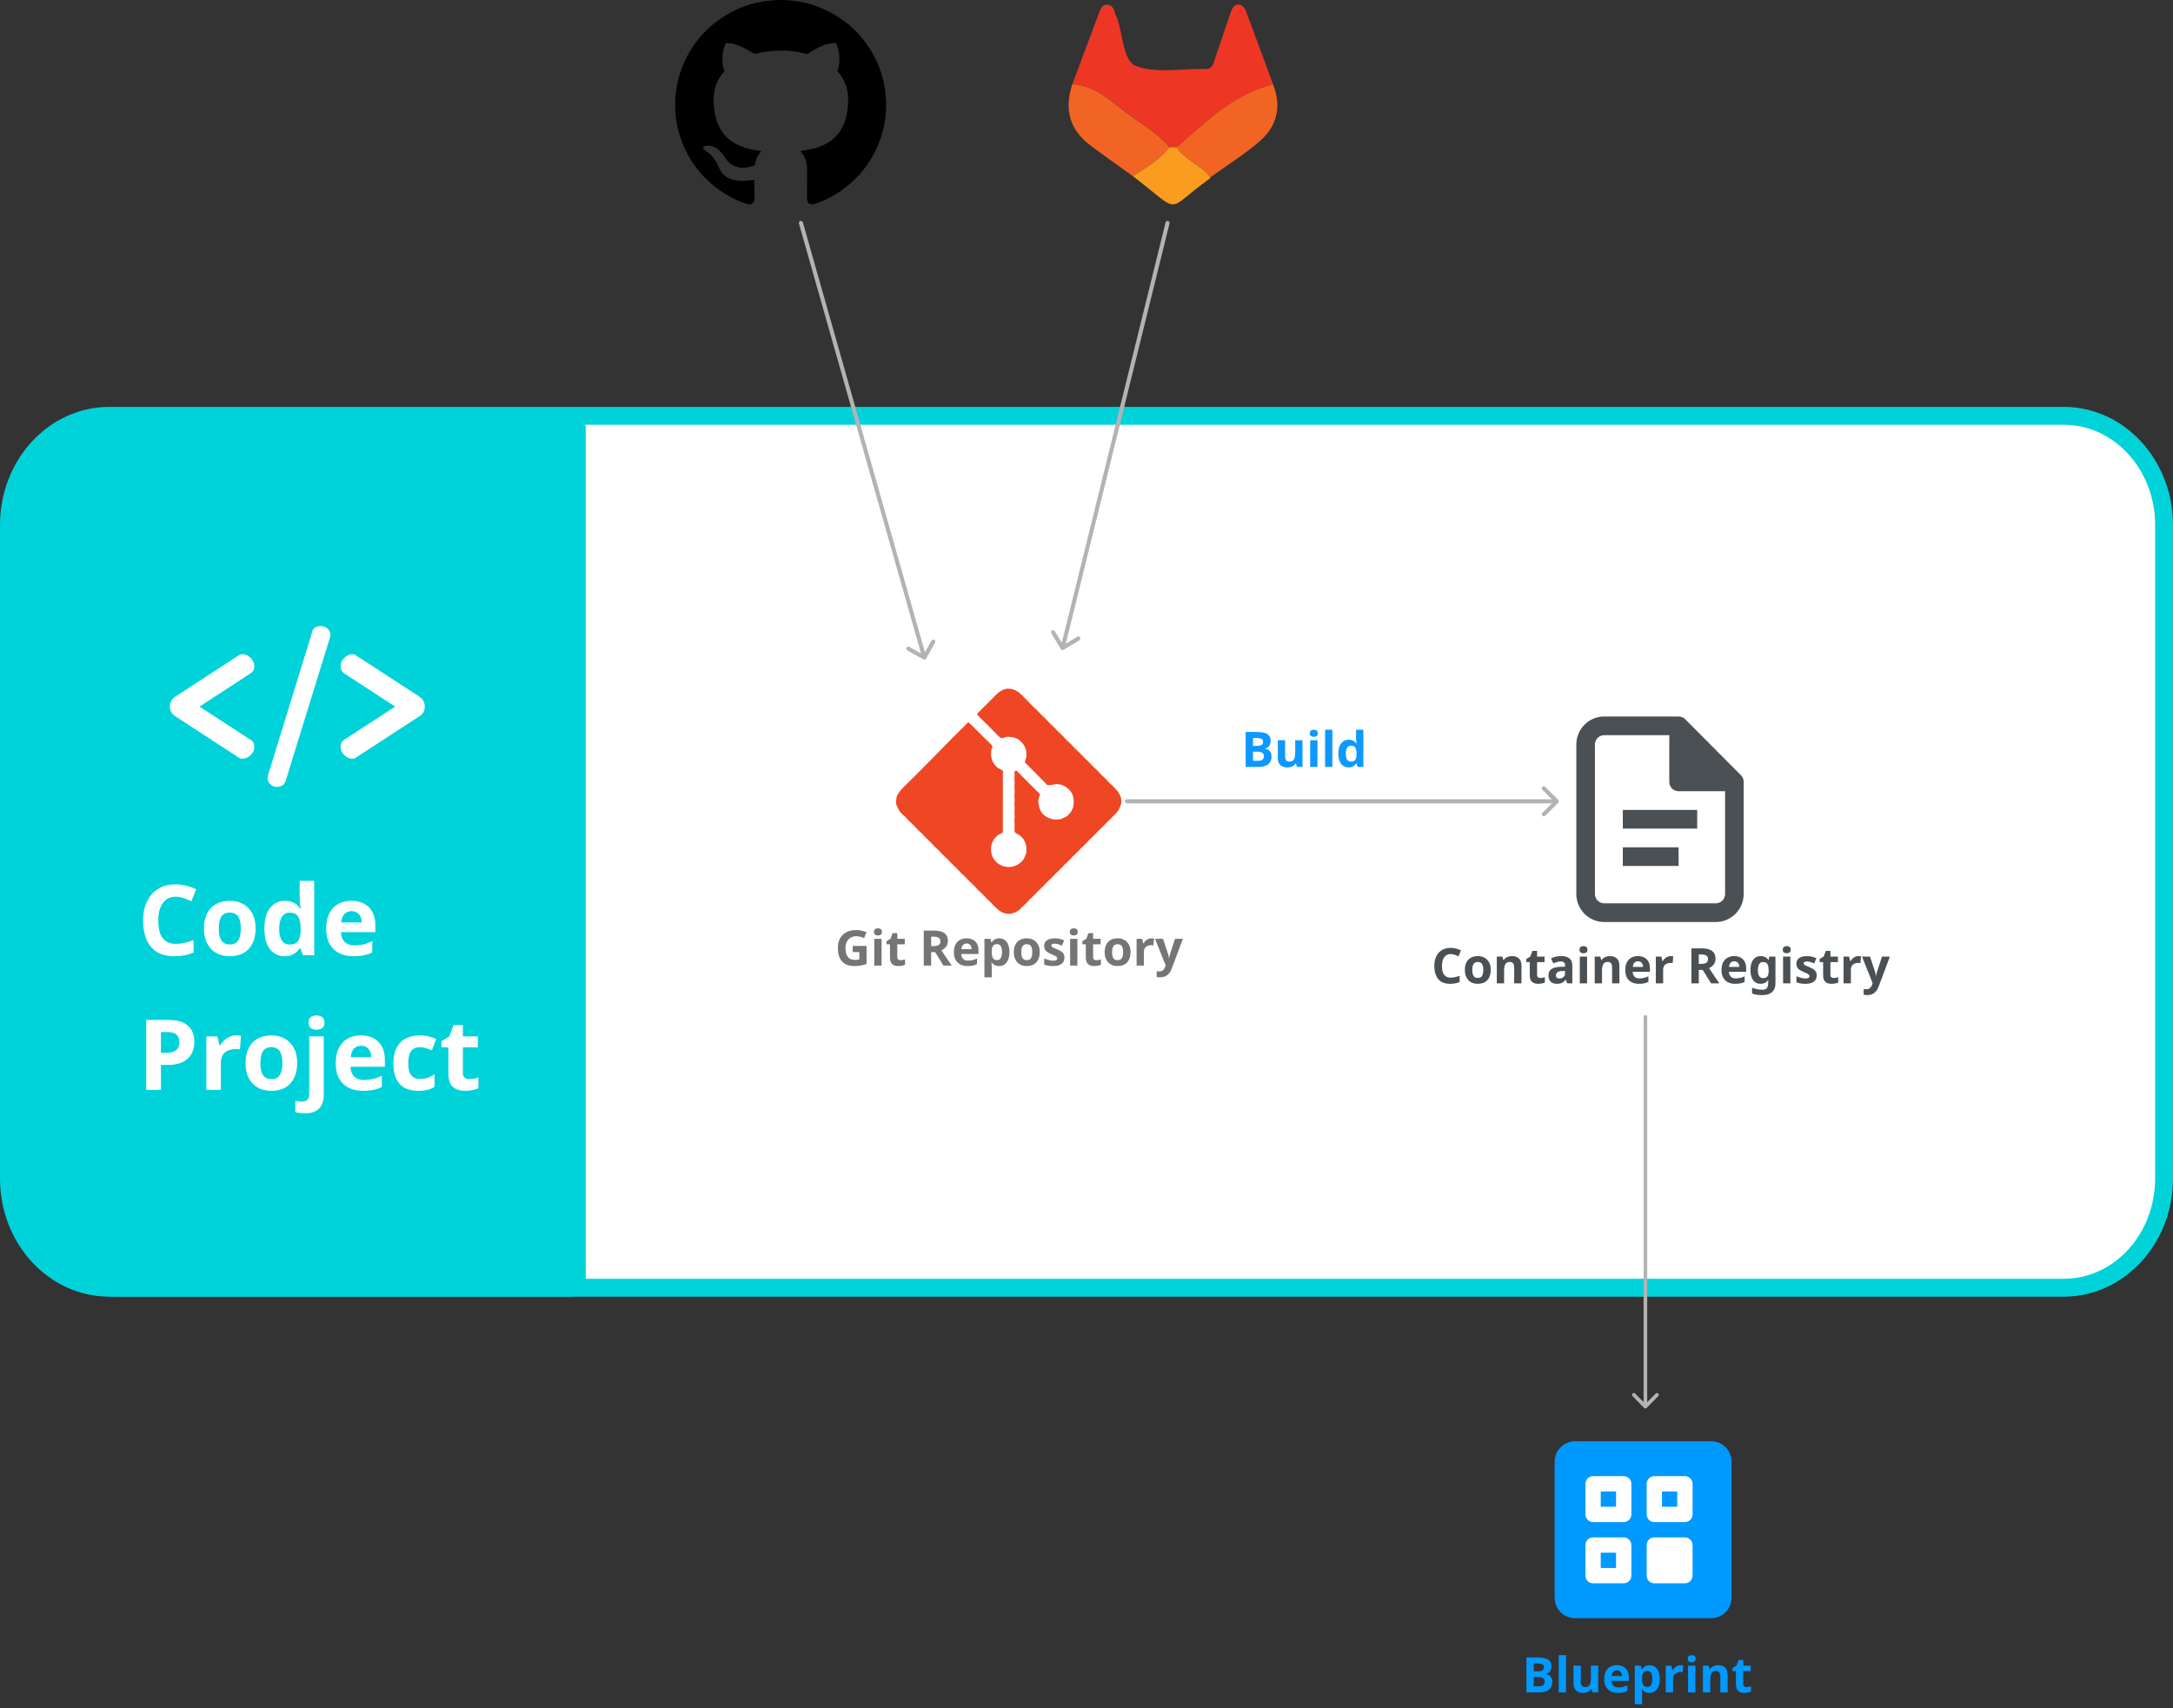 <svg width="486" height="382" viewBox="0 0 486 382" fill="none" xmlns="http://www.w3.org/2000/svg">
<rect x="0" y="0" width="486" height="382" fill="#333333" stroke="none"/>
<path d="M461.555 93H24.445C12.049 93 2 103.93 2 117.413V263.587C2 277.07 12.049 288 24.445 288H461.555C473.951 288 484 277.07 484 263.587V117.413C484 103.93 473.951 93 461.555 93Z" fill="white" stroke="#00D2D9" stroke-width="4" stroke-linecap="round"/>
<path d="M281.025 163.704C281.719 163.704 282.299 163.77 282.767 163.902C283.241 164.026 283.595 164.234 283.829 164.526C284.07 164.811 284.191 165.198 284.191 165.688C284.191 165.98 284.143 166.246 284.048 166.488C283.953 166.729 283.815 166.926 283.632 167.079C283.457 167.233 283.241 167.331 282.986 167.375V167.43C283.249 167.481 283.486 167.572 283.698 167.704C283.909 167.835 284.077 168.025 284.202 168.274C284.326 168.522 284.388 168.851 284.388 169.26C284.388 169.735 284.271 170.144 284.037 170.487C283.811 170.823 283.482 171.083 283.051 171.265C282.62 171.44 282.109 171.528 281.518 171.528H278.593V163.704H281.025ZM281.211 166.805C281.693 166.805 282.025 166.729 282.208 166.575C282.398 166.422 282.493 166.199 282.493 165.907C282.493 165.607 282.383 165.392 282.164 165.26C281.945 165.129 281.598 165.063 281.123 165.063H280.247V166.805H281.211ZM280.247 168.12V170.158H281.331C281.828 170.158 282.175 170.063 282.372 169.874C282.569 169.676 282.668 169.417 282.668 169.096C282.668 168.898 282.624 168.727 282.536 168.58C282.456 168.434 282.314 168.321 282.109 168.241C281.905 168.16 281.627 168.12 281.277 168.12H280.247ZM291.31 165.545V171.528H290.061L289.842 170.761H289.754C289.63 170.966 289.469 171.134 289.272 171.265C289.082 171.389 288.87 171.481 288.637 171.539C288.403 171.605 288.162 171.638 287.914 171.638C287.49 171.638 287.118 171.561 286.796 171.408C286.475 171.254 286.227 171.017 286.051 170.695C285.876 170.374 285.789 169.958 285.789 169.446V165.545H287.421V169.041C287.421 169.464 287.497 169.786 287.651 170.005C287.804 170.224 288.049 170.334 288.385 170.334C288.721 170.334 288.98 170.257 289.163 170.104C289.352 169.95 289.484 169.727 289.557 169.435C289.637 169.143 289.677 168.785 289.677 168.361V165.545H291.31ZM294.653 165.545V171.528H293.021V165.545H294.653ZM293.843 163.2C294.084 163.2 294.292 163.259 294.467 163.376C294.642 163.485 294.73 163.693 294.73 164C294.73 164.3 294.642 164.508 294.467 164.625C294.292 164.742 294.084 164.8 293.843 164.8C293.594 164.8 293.383 164.742 293.207 164.625C293.039 164.508 292.955 164.3 292.955 164C292.955 163.693 293.039 163.485 293.207 163.376C293.383 163.259 293.594 163.2 293.843 163.2ZM297.991 171.528H296.359V163.2H297.991V171.528ZM301.592 171.638C300.927 171.638 300.383 171.378 299.96 170.86C299.543 170.334 299.335 169.563 299.335 168.548C299.335 167.525 299.547 166.751 299.971 166.225C300.394 165.699 300.949 165.436 301.636 165.436C301.921 165.436 302.172 165.476 302.392 165.556C302.611 165.629 302.797 165.731 302.95 165.863C303.111 165.994 303.246 166.144 303.356 166.312H303.41C303.388 166.195 303.363 166.027 303.334 165.808C303.304 165.582 303.29 165.352 303.29 165.118V163.2H304.922V171.528H303.673L303.356 170.75H303.29C303.188 170.911 303.056 171.061 302.895 171.199C302.742 171.331 302.56 171.437 302.348 171.517C302.136 171.598 301.884 171.638 301.592 171.638ZM302.162 170.334C302.614 170.334 302.932 170.202 303.115 169.939C303.297 169.669 303.392 169.267 303.399 168.734V168.559C303.399 167.974 303.308 167.529 303.126 167.222C302.95 166.915 302.622 166.761 302.14 166.761C301.782 166.761 301.501 166.919 301.296 167.233C301.092 167.54 300.989 167.985 300.989 168.57C300.989 169.154 301.092 169.596 301.296 169.895C301.501 170.188 301.789 170.334 302.162 170.334Z" fill="#0D99FF"/>
<path d="M324.458 213.373C324.145 213.373 323.862 213.435 323.615 213.559C323.375 213.683 323.168 213.862 323 214.096C322.833 214.322 322.705 214.6 322.617 214.929C322.538 215.257 322.498 215.626 322.498 216.035C322.498 216.591 322.562 217.065 322.693 217.46C322.833 217.847 323.049 218.143 323.341 218.347C323.633 218.552 324.005 218.654 324.458 218.654C324.78 218.654 325.097 218.618 325.41 218.545C325.733 218.472 326.08 218.369 326.451 218.238V219.63C326.107 219.768 325.769 219.871 325.432 219.936C325.097 220.002 324.72 220.035 324.306 220.035C323.502 220.035 322.836 219.871 322.31 219.542C321.792 219.206 321.409 218.738 321.159 218.139C320.913 217.533 320.788 216.828 320.788 216.024C320.788 215.433 320.867 214.892 321.028 214.403C321.19 213.906 321.424 213.479 321.731 213.121C322.045 212.763 322.428 212.485 322.882 212.288C323.341 212.091 323.868 211.992 324.458 211.992C324.844 211.992 325.231 212.043 325.62 212.145C326.013 212.24 326.39 212.372 326.746 212.54L326.211 213.888C325.919 213.749 325.623 213.628 325.322 213.526C325.03 213.424 324.744 213.373 324.458 213.373ZM333.416 216.923C333.416 217.42 333.346 217.862 333.206 218.249C333.076 218.636 332.884 218.965 332.628 219.235C332.379 219.498 332.074 219.699 331.718 219.838C331.359 219.969 330.955 220.035 330.501 220.035C330.084 220.035 329.698 219.969 329.342 219.838C328.989 219.699 328.688 219.498 328.432 219.235C328.176 218.965 327.976 218.636 327.83 218.249C327.69 217.862 327.62 217.42 327.62 216.923C327.62 216.258 327.738 215.699 327.973 215.246C328.204 214.786 328.542 214.435 328.98 214.194C329.418 213.953 329.935 213.833 330.535 213.833C331.098 213.833 331.594 213.953 332.026 214.194C332.455 214.435 332.796 214.786 333.042 215.246C333.292 215.699 333.416 216.258 333.416 216.923ZM329.287 216.923C329.287 217.317 329.327 217.65 329.406 217.92C329.494 218.183 329.628 218.384 329.811 218.523C329.993 218.654 330.23 218.72 330.523 218.72C330.815 218.72 331.049 218.654 331.225 218.523C331.408 218.384 331.539 218.183 331.618 217.92C331.706 217.65 331.752 217.317 331.752 216.923C331.752 216.528 331.706 216.2 331.618 215.937C331.539 215.674 331.408 215.476 331.225 215.345C331.043 215.214 330.806 215.148 330.513 215.148C330.081 215.148 329.768 215.298 329.57 215.597C329.381 215.889 329.287 216.331 329.287 216.923ZM338.16 213.833C338.802 213.833 339.317 214.008 339.706 214.359C340.093 214.702 340.284 215.257 340.284 216.024V219.925H338.653V216.43C338.653 215.999 338.577 215.677 338.422 215.466C338.27 215.246 338.027 215.137 337.689 215.137C337.193 215.137 336.852 215.308 336.669 215.652C336.487 215.988 336.396 216.474 336.396 217.109V219.925H334.764V213.942H336.012L336.231 214.709H336.319C336.45 214.505 336.612 214.341 336.803 214.216C336.992 214.085 337.205 213.99 337.436 213.931C337.67 213.866 337.911 213.833 338.16 213.833ZM344.484 218.731C344.666 218.731 344.843 218.713 345.01 218.676C345.178 218.64 345.345 218.596 345.512 218.545V219.761C345.339 219.834 345.12 219.896 344.855 219.947C344.599 220.006 344.319 220.035 344.012 220.035C343.656 220.035 343.333 219.977 343.047 219.86C342.771 219.743 342.548 219.542 342.381 219.257C342.22 218.965 342.141 218.563 342.141 218.052V215.17H341.362V214.479L342.259 213.931L342.731 212.671H343.772V213.942H345.448V215.17H343.772V218.052C343.772 218.278 343.839 218.45 343.969 218.567C344.1 218.676 344.271 218.731 344.484 218.731ZM349.167 213.822C349.97 213.822 350.585 213.997 351.008 214.348C351.44 214.691 351.656 215.221 351.656 215.937V219.925H350.515L350.198 219.114H350.153C349.985 219.326 349.812 219.502 349.629 219.64C349.453 219.779 349.249 219.878 349.015 219.936C348.79 220.002 348.507 220.035 348.172 220.035C347.822 220.035 347.502 219.969 347.219 219.838C346.939 219.699 346.72 219.491 346.562 219.213C346.401 218.928 346.319 218.57 346.319 218.139C346.319 217.504 346.544 217.036 346.988 216.737C347.432 216.43 348.102 216.262 348.993 216.233L350.034 216.2V215.937C350.034 215.623 349.949 215.392 349.782 215.246C349.62 215.1 349.395 215.027 349.103 215.027C348.811 215.027 348.525 215.071 348.248 215.159C347.971 215.239 347.694 215.341 347.414 215.466L346.879 214.359C347.201 214.191 347.554 214.059 347.941 213.964C348.336 213.869 348.744 213.822 349.167 213.822ZM349.398 217.175C348.872 217.19 348.507 217.285 348.303 217.46C348.099 217.635 347.995 217.865 347.995 218.15C347.995 218.399 348.068 218.578 348.214 218.687C348.36 218.789 348.552 218.841 348.783 218.841C349.136 218.841 349.432 218.738 349.672 218.534C349.912 218.322 350.034 218.026 350.034 217.646V217.153L349.398 217.175ZM354.958 213.942V219.925H353.327V213.942H354.958ZM354.148 211.597C354.389 211.597 354.596 211.656 354.772 211.773C354.945 211.882 355.034 212.091 355.034 212.397C355.034 212.697 354.945 212.905 354.772 213.022C354.596 213.139 354.389 213.197 354.148 213.197C353.899 213.197 353.686 213.139 353.512 213.022C353.345 212.905 353.26 212.697 353.26 212.397C353.26 212.091 353.345 211.882 353.512 211.773C353.686 211.656 353.899 211.597 354.148 211.597ZM360.061 213.833C360.703 213.833 361.217 214.008 361.603 214.359C361.99 214.702 362.185 215.257 362.185 216.024V219.925H360.554V216.43C360.554 215.999 360.475 215.677 360.322 215.466C360.17 215.246 359.924 215.137 359.589 215.137C359.093 215.137 358.752 215.308 358.57 215.652C358.387 215.988 358.296 216.474 358.296 217.109V219.925H356.665V213.942H357.912L358.131 214.709H358.22C358.351 214.505 358.512 214.341 358.7 214.216C358.892 214.085 359.102 213.99 359.336 213.931C359.571 213.866 359.811 213.833 360.061 213.833ZM366.329 213.833C366.883 213.833 367.358 213.939 367.753 214.151C368.155 214.362 368.465 214.669 368.684 215.071C368.904 215.473 369.013 215.966 369.013 216.55V217.339H365.155C365.17 217.8 365.307 218.161 365.562 218.424C365.824 218.687 366.186 218.819 366.646 218.819C367.032 218.819 367.382 218.782 367.699 218.709C368.012 218.629 368.338 218.508 368.672 218.347V219.608C368.38 219.754 368.07 219.86 367.741 219.925C367.419 219.998 367.029 220.035 366.57 220.035C365.97 220.035 365.441 219.925 364.981 219.706C364.522 219.48 364.16 219.14 363.895 218.687C363.633 218.234 363.502 217.664 363.502 216.978C363.502 216.276 363.618 215.696 363.852 215.235C364.093 214.768 364.424 214.417 364.85 214.183C365.273 213.95 365.766 213.833 366.329 213.833ZM366.338 214.994C366.025 214.994 365.763 215.097 365.55 215.301C365.346 215.506 365.225 215.823 365.188 216.254H367.479C367.479 216.013 367.434 215.798 367.346 215.608C367.266 215.418 367.142 215.268 366.974 215.159C366.807 215.049 366.594 214.994 366.338 214.994ZM373.675 213.833C373.757 213.833 373.851 213.836 373.961 213.844C374.071 213.851 374.159 213.862 374.223 213.877L374.104 215.411C374.052 215.396 373.976 215.385 373.873 215.378C373.778 215.363 373.693 215.356 373.62 215.356C373.41 215.356 373.206 215.385 373.009 215.444C372.811 215.495 372.631 215.579 372.47 215.696C372.318 215.813 372.193 215.97 372.099 216.167C372.01 216.357 371.968 216.594 371.968 216.879V219.925H370.334V213.942H371.572L371.813 214.951H371.892C372.007 214.746 372.153 214.56 372.33 214.392C372.503 214.224 372.704 214.089 372.932 213.986C373.164 213.884 373.413 213.833 373.675 213.833ZM380.564 212.101C381.273 212.101 381.858 212.189 382.317 212.364C382.78 212.532 383.12 212.792 383.349 213.142C383.574 213.486 383.686 213.92 383.686 214.446C383.686 214.804 383.619 215.119 383.479 215.389C383.349 215.652 383.169 215.878 382.944 216.068C382.725 216.251 382.487 216.401 382.232 216.517L384.532 219.925H382.691L380.829 216.923H379.94V219.925H378.288V212.101H380.564ZM380.446 213.46H379.94V215.575H380.479C380.844 215.575 381.139 215.535 381.365 215.455C381.593 215.374 381.757 215.254 381.858 215.093C381.961 214.925 382.013 214.724 382.013 214.49C382.013 214.242 381.952 214.045 381.836 213.899C381.727 213.745 381.556 213.636 381.322 213.57C381.094 213.497 380.802 213.46 380.446 213.46ZM387.852 213.833C388.406 213.833 388.881 213.939 389.276 214.151C389.678 214.362 389.988 214.669 390.207 215.071C390.427 215.473 390.536 215.966 390.536 216.55V217.339H386.681C386.696 217.8 386.83 218.161 387.085 218.424C387.347 218.687 387.709 218.819 388.169 218.819C388.558 218.819 388.908 218.782 389.222 218.709C389.535 218.629 389.861 218.508 390.195 218.347V219.608C389.903 219.754 389.593 219.86 389.264 219.925C388.945 219.998 388.552 220.035 388.093 220.035C387.493 220.035 386.964 219.925 386.504 219.706C386.045 219.48 385.683 219.14 385.421 218.687C385.156 218.234 385.025 217.664 385.025 216.978C385.025 216.276 385.144 215.696 385.375 215.235C385.619 214.768 385.95 214.417 386.373 214.183C386.796 213.95 387.289 213.833 387.852 213.833ZM387.864 214.994C387.548 214.994 387.286 215.097 387.073 215.301C386.869 215.506 386.751 215.823 386.714 216.254H389.002C389.002 216.013 388.96 215.798 388.872 215.608C388.789 215.418 388.668 215.268 388.497 215.159C388.33 215.049 388.12 214.994 387.864 214.994ZM393.798 213.833C394.163 213.833 394.492 213.906 394.784 214.052C395.076 214.198 395.326 214.417 395.53 214.709H395.572L395.706 213.942H397.085V219.936C397.085 220.506 396.972 220.985 396.747 221.372C396.528 221.759 396.193 222.051 395.749 222.248C395.304 222.453 394.751 222.555 394.093 222.555C393.67 222.555 393.278 222.53 392.913 222.479C392.554 222.427 392.204 222.336 391.86 222.205V220.901C392.109 221.003 392.356 221.087 392.605 221.153C392.861 221.226 393.12 221.277 393.381 221.306C393.652 221.343 393.923 221.361 394.194 221.361C394.617 221.361 394.93 221.248 395.134 221.021C395.347 220.795 395.454 220.455 395.454 220.002V219.882C395.454 219.757 395.457 219.63 395.463 219.498C395.478 219.367 395.49 219.25 395.496 219.147H395.454C395.25 219.461 395.003 219.688 394.72 219.827C394.434 219.966 394.112 220.035 393.756 220.035C393.047 220.035 392.493 219.765 392.091 219.224C391.695 218.676 391.498 217.916 391.498 216.945C391.498 216.287 391.589 215.729 391.772 215.268C391.954 214.801 392.219 214.446 392.56 214.205C392.913 213.957 393.323 213.833 393.798 213.833ZM394.312 215.159C394.057 215.159 393.844 215.228 393.667 215.367C393.5 215.498 393.372 215.699 393.284 215.97C393.205 216.233 393.162 216.565 393.162 216.967C393.162 217.566 393.26 218.015 393.448 218.315C393.637 218.607 393.935 218.753 394.337 218.753C394.547 218.753 394.729 218.727 394.884 218.676C395.037 218.618 395.161 218.526 395.256 218.402C395.359 218.271 395.435 218.103 395.487 217.898C395.536 217.694 395.563 217.445 395.563 217.153V216.956C395.563 216.525 395.517 216.178 395.432 215.915C395.344 215.652 395.207 215.462 395.024 215.345C394.842 215.221 394.605 215.159 394.312 215.159ZM400.423 213.942V219.925H398.792V213.942H400.423ZM399.613 211.597C399.854 211.597 400.064 211.656 400.237 211.773C400.414 211.882 400.502 212.091 400.502 212.397C400.502 212.697 400.414 212.905 400.237 213.022C400.064 213.139 399.854 213.197 399.613 213.197C399.364 213.197 399.154 213.139 398.977 213.022C398.81 212.905 398.725 212.697 398.725 212.397C398.725 212.091 398.81 211.882 398.977 211.773C399.154 211.656 399.364 211.597 399.613 211.597ZM406.305 218.15C406.305 218.552 406.207 218.895 406.019 219.18C405.83 219.458 405.544 219.67 405.164 219.816C404.783 219.962 404.315 220.035 403.752 220.035C403.335 220.035 402.976 220.006 402.678 219.947C402.379 219.896 402.078 219.808 401.78 219.684V218.336C402.099 218.483 402.446 218.603 402.821 218.698C403.192 218.793 403.52 218.841 403.806 218.841C404.126 218.841 404.354 218.793 404.485 218.698C404.625 218.603 404.692 218.479 404.692 218.326C404.692 218.223 404.665 218.132 404.607 218.052C404.555 217.971 404.436 217.88 404.254 217.778C404.071 217.675 403.788 217.544 403.402 217.383C403.027 217.222 402.72 217.065 402.48 216.912C402.239 216.751 402.06 216.561 401.944 216.342C401.825 216.116 401.768 215.834 401.768 215.498C401.768 214.943 401.984 214.527 402.416 214.249C402.845 213.972 403.42 213.833 404.135 213.833C404.506 213.833 404.862 213.869 405.197 213.942C405.532 214.015 405.879 214.136 406.238 214.304L405.745 215.476C405.547 215.389 405.358 215.312 405.176 215.246C404.993 215.181 404.814 215.129 404.637 215.093C404.47 215.056 404.296 215.038 404.114 215.038C403.87 215.038 403.688 215.071 403.566 215.137C403.447 215.203 403.39 215.301 403.39 215.433C403.39 215.528 403.42 215.615 403.478 215.696C403.542 215.769 403.663 215.849 403.84 215.937C404.023 216.024 404.287 216.141 404.637 216.287C404.981 216.426 405.276 216.572 405.526 216.726C405.775 216.872 405.964 217.058 406.095 217.285C406.235 217.504 406.305 217.792 406.305 218.15ZM410.093 218.731C410.276 218.731 410.452 218.713 410.62 218.676C410.787 218.64 410.957 218.596 411.125 218.545V219.761C410.948 219.834 410.729 219.896 410.468 219.947C410.212 220.006 409.929 220.035 409.625 220.035C409.266 220.035 408.943 219.977 408.66 219.86C408.383 219.743 408.158 219.542 407.991 219.257C407.829 218.965 407.75 218.563 407.75 218.052V215.17H406.971V214.479L407.872 213.931L408.341 212.671H409.381V213.942H411.058V215.17H409.381V218.052C409.381 218.278 409.448 218.45 409.579 218.567C409.71 218.676 409.883 218.731 410.093 218.731ZM415.665 213.833C415.747 213.833 415.841 213.836 415.951 213.844C416.061 213.851 416.149 213.862 416.213 213.877L416.094 215.411C416.042 215.396 415.966 215.385 415.863 215.378C415.768 215.363 415.683 215.356 415.61 215.356C415.4 215.356 415.196 215.385 414.999 215.444C414.801 215.495 414.621 215.579 414.46 215.696C414.308 215.813 414.183 215.97 414.089 216.167C414 216.357 413.958 216.594 413.958 216.879V219.925H412.324V213.942H413.562L413.803 214.951H413.882C413.997 214.746 414.143 214.56 414.32 214.392C414.493 214.224 414.694 214.089 414.922 213.986C415.154 213.884 415.403 213.833 415.665 213.833ZM416.444 213.942H418.23L419.359 217.306C419.396 217.416 419.423 217.526 419.447 217.635C419.475 217.745 419.496 217.858 419.511 217.975C419.533 218.092 419.548 218.216 419.557 218.347H419.587C419.612 218.158 419.639 217.979 419.676 217.811C419.721 217.635 419.767 217.467 419.819 217.306L420.926 213.942H422.679L420.147 220.692C419.995 221.102 419.794 221.445 419.545 221.722C419.304 222 419.021 222.208 418.702 222.347C418.379 222.486 418.029 222.555 417.649 222.555C417.466 222.555 417.305 222.544 417.168 222.522C417.037 222.508 416.919 222.489 416.818 222.468V221.175C416.897 221.189 416.992 221.204 417.101 221.218C417.22 221.233 417.339 221.24 417.463 221.24C417.689 221.24 417.883 221.193 418.045 221.098C418.212 221.003 418.352 220.871 418.461 220.703C418.571 220.543 418.656 220.367 418.723 220.177L418.821 219.882L416.444 213.942Z" fill="#4A5053"/>
<path d="M190.71 211.555H193.81V215.609C193.401 215.748 192.974 215.858 192.528 215.938C192.09 216.018 191.59 216.058 191.028 216.058C190.253 216.058 189.593 215.905 189.045 215.598C188.504 215.291 188.092 214.838 187.807 214.239C187.529 213.64 187.391 212.903 187.391 212.026C187.391 211.208 187.548 210.499 187.862 209.9C188.183 209.301 188.647 208.837 189.253 208.508C189.859 208.18 190.6 208.015 191.477 208.015C191.893 208.015 192.302 208.059 192.704 208.147C193.105 208.234 193.47 208.351 193.799 208.497L193.251 209.823C193.01 209.699 192.737 209.597 192.43 209.517C192.123 209.436 191.802 209.396 191.466 209.396C190.984 209.396 190.564 209.506 190.206 209.725C189.855 209.944 189.582 210.254 189.384 210.656C189.195 211.051 189.1 211.518 189.1 212.059C189.1 212.57 189.169 213.023 189.308 213.418C189.446 213.812 189.666 214.123 189.965 214.349C190.264 214.568 190.655 214.678 191.137 214.678C191.298 214.678 191.437 214.674 191.553 214.667C191.678 214.652 191.791 214.638 191.893 214.623C191.995 214.601 192.094 214.583 192.189 214.568V212.935H190.71V211.555ZM197.169 209.966V215.949H195.537V209.966H197.169ZM196.359 207.621C196.6 207.621 196.808 207.679 196.983 207.796C197.158 207.906 197.246 208.114 197.246 208.421C197.246 208.72 197.158 208.929 196.983 209.045C196.808 209.162 196.6 209.221 196.359 209.221C196.11 209.221 195.898 209.162 195.723 209.045C195.555 208.929 195.471 208.72 195.471 208.421C195.471 208.114 195.555 207.906 195.723 207.796C195.898 207.679 196.11 207.621 196.359 207.621ZM201.394 214.754C201.577 214.754 201.752 214.736 201.92 214.7C202.088 214.663 202.256 214.619 202.424 214.568V215.784C202.249 215.857 202.03 215.92 201.767 215.971C201.511 216.029 201.23 216.058 200.923 216.058C200.565 216.058 200.244 216 199.959 215.883C199.682 215.766 199.459 215.565 199.291 215.28C199.13 214.988 199.05 214.586 199.05 214.075V211.193H198.272V210.503L199.171 209.955L199.642 208.695H200.682V209.966H202.358V211.193H200.682V214.075C200.682 214.301 200.748 214.473 200.88 214.59C201.011 214.7 201.183 214.754 201.394 214.754ZM208.88 208.125C209.589 208.125 210.173 208.213 210.633 208.388C211.093 208.556 211.437 208.815 211.663 209.166C211.889 209.509 212.002 209.944 212.002 210.47C212.002 210.828 211.933 211.142 211.794 211.412C211.663 211.675 211.484 211.902 211.258 212.092C211.038 212.274 210.801 212.424 210.546 212.541L212.846 215.949H211.006L209.143 212.946H208.256V215.949H206.602V208.125H208.88ZM208.76 209.484H208.256V211.599H208.793C209.158 211.599 209.454 211.558 209.68 211.478C209.907 211.398 210.071 211.277 210.173 211.116C210.275 210.948 210.326 210.747 210.326 210.514C210.326 210.265 210.268 210.068 210.151 209.922C210.042 209.769 209.87 209.659 209.636 209.593C209.41 209.52 209.118 209.484 208.76 209.484ZM216.167 209.856C216.722 209.856 217.197 209.962 217.591 210.174C217.993 210.386 218.303 210.693 218.522 211.095C218.741 211.496 218.851 211.989 218.851 212.574V213.363H214.995C215.009 213.823 215.144 214.185 215.4 214.448C215.663 214.711 216.024 214.842 216.484 214.842C216.872 214.842 217.222 214.806 217.536 214.732C217.85 214.652 218.175 214.532 218.511 214.371V215.631C218.219 215.777 217.909 215.883 217.58 215.949C217.259 216.022 216.868 216.058 216.408 216.058C215.809 216.058 215.279 215.949 214.819 215.73C214.359 215.503 213.998 215.164 213.735 214.711C213.472 214.258 213.34 213.688 213.34 213.001C213.34 212.3 213.457 211.719 213.691 211.259C213.932 210.791 214.264 210.441 214.688 210.207C215.112 209.973 215.604 209.856 216.167 209.856ZM216.178 211.018C215.864 211.018 215.601 211.12 215.389 211.325C215.185 211.529 215.064 211.847 215.028 212.278H217.317C217.317 212.037 217.273 211.821 217.186 211.631C217.105 211.441 216.981 211.292 216.813 211.182C216.645 211.073 216.433 211.018 216.178 211.018ZM223.505 209.856C224.177 209.856 224.721 210.119 225.137 210.645C225.553 211.164 225.761 211.931 225.761 212.946C225.761 213.626 225.663 214.199 225.466 214.667C225.268 215.127 224.998 215.474 224.655 215.708C224.312 215.942 223.914 216.058 223.461 216.058C223.176 216.058 222.928 216.022 222.716 215.949C222.511 215.876 222.336 215.781 222.19 215.664C222.044 215.547 221.916 215.423 221.807 215.291H221.719C221.748 215.43 221.77 215.576 221.785 215.73C221.799 215.876 221.807 216.022 221.807 216.168V218.579H220.174V209.966H221.5L221.73 210.744H221.807C221.916 210.583 222.048 210.437 222.201 210.306C222.354 210.167 222.537 210.057 222.749 209.977C222.968 209.896 223.22 209.856 223.505 209.856ZM222.979 211.16C222.694 211.16 222.468 211.219 222.3 211.336C222.132 211.452 222.007 211.631 221.927 211.872C221.854 212.106 221.814 212.402 221.807 212.76V212.935C221.807 213.323 221.843 213.651 221.916 213.922C221.989 214.185 222.113 214.386 222.289 214.524C222.464 214.663 222.701 214.732 223.001 214.732C223.249 214.732 223.454 214.663 223.614 214.524C223.775 214.386 223.895 214.181 223.976 213.911C224.056 213.64 224.096 213.312 224.096 212.924C224.096 212.34 224.005 211.902 223.822 211.61C223.647 211.31 223.366 211.16 222.979 211.16ZM232.54 212.946C232.54 213.443 232.471 213.885 232.332 214.272C232.201 214.659 232.007 214.988 231.751 215.258C231.503 215.521 231.2 215.722 230.842 215.861C230.484 215.993 230.079 216.058 229.626 216.058C229.21 216.058 228.823 215.993 228.465 215.861C228.114 215.722 227.811 215.521 227.556 215.258C227.3 214.988 227.099 214.659 226.953 214.272C226.814 213.885 226.745 213.443 226.745 212.946C226.745 212.282 226.862 211.723 227.096 211.27C227.329 210.81 227.665 210.459 228.103 210.218C228.542 209.977 229.06 209.856 229.659 209.856C230.221 209.856 230.718 209.977 231.149 210.218C231.58 210.459 231.919 210.81 232.168 211.27C232.416 211.723 232.54 212.282 232.54 212.946ZM228.41 212.946C228.41 213.341 228.45 213.673 228.531 213.944C228.618 214.207 228.753 214.407 228.936 214.546C229.119 214.678 229.356 214.743 229.648 214.743C229.94 214.743 230.174 214.678 230.349 214.546C230.532 214.407 230.663 214.207 230.744 213.944C230.831 213.673 230.875 213.341 230.875 212.946C230.875 212.552 230.831 212.223 230.744 211.96C230.663 211.697 230.532 211.5 230.349 211.368C230.167 211.237 229.929 211.171 229.637 211.171C229.206 211.171 228.892 211.321 228.695 211.62C228.505 211.913 228.41 212.355 228.41 212.946ZM238.063 214.174C238.063 214.575 237.968 214.919 237.778 215.204C237.588 215.481 237.303 215.693 236.924 215.839C236.544 215.985 236.073 216.058 235.51 216.058C235.094 216.058 234.736 216.029 234.437 215.971C234.137 215.92 233.838 215.832 233.539 215.708V214.36C233.86 214.506 234.207 214.627 234.579 214.722C234.952 214.817 235.28 214.864 235.565 214.864C235.886 214.864 236.113 214.817 236.244 214.722C236.383 214.627 236.452 214.502 236.452 214.349C236.452 214.247 236.423 214.155 236.365 214.075C236.314 213.995 236.197 213.903 236.014 213.801C235.832 213.699 235.547 213.567 235.16 213.407C234.787 213.246 234.481 213.089 234.24 212.935C233.999 212.775 233.82 212.585 233.703 212.366C233.586 212.139 233.528 211.858 233.528 211.522C233.528 210.967 233.743 210.55 234.174 210.273C234.605 209.995 235.178 209.856 235.894 209.856C236.266 209.856 236.62 209.893 236.956 209.966C237.292 210.039 237.639 210.159 237.997 210.327L237.504 211.5C237.307 211.412 237.117 211.336 236.934 211.27C236.752 211.204 236.573 211.153 236.398 211.116C236.23 211.08 236.054 211.062 235.872 211.062C235.631 211.062 235.448 211.095 235.324 211.16C235.207 211.226 235.149 211.325 235.149 211.456C235.149 211.551 235.178 211.639 235.237 211.719C235.302 211.792 235.423 211.873 235.598 211.96C235.781 212.048 236.047 212.165 236.398 212.311C236.741 212.45 237.037 212.596 237.285 212.749C237.533 212.895 237.723 213.082 237.855 213.308C237.993 213.527 238.063 213.816 238.063 214.174ZM240.967 209.966V215.949H239.334V209.966H240.967ZM240.156 207.621C240.397 207.621 240.605 207.679 240.781 207.796C240.956 207.906 241.043 208.114 241.043 208.421C241.043 208.72 240.956 208.929 240.781 209.045C240.605 209.162 240.397 209.221 240.156 209.221C239.908 209.221 239.696 209.162 239.521 209.045C239.353 208.929 239.269 208.72 239.269 208.421C239.269 208.114 239.353 207.906 239.521 207.796C239.696 207.679 239.908 207.621 240.156 207.621ZM245.192 214.754C245.374 214.754 245.55 214.736 245.718 214.7C245.886 214.663 246.054 214.619 246.222 214.568V215.784C246.046 215.857 245.827 215.92 245.564 215.971C245.309 216.029 245.028 216.058 244.721 216.058C244.363 216.058 244.042 216 243.757 215.883C243.479 215.766 243.257 215.565 243.089 215.28C242.928 214.988 242.848 214.586 242.848 214.075V211.193H242.07V210.503L242.968 209.955L243.439 208.695H244.48V209.966H246.156V211.193H244.48V214.075C244.48 214.301 244.546 214.473 244.677 214.59C244.808 214.7 244.98 214.754 245.192 214.754ZM252.856 212.946C252.856 213.443 252.786 213.885 252.647 214.272C252.516 214.659 252.322 214.988 252.067 215.258C251.819 215.521 251.516 215.722 251.158 215.861C250.8 215.993 250.394 216.058 249.942 216.058C249.525 216.058 249.138 215.993 248.78 215.861C248.43 215.722 248.127 215.521 247.871 215.258C247.616 214.988 247.415 214.659 247.269 214.272C247.13 213.885 247.061 213.443 247.061 212.946C247.061 212.282 247.177 211.723 247.411 211.27C247.645 210.81 247.981 210.459 248.419 210.218C248.857 209.977 249.376 209.856 249.975 209.856C250.537 209.856 251.033 209.977 251.464 210.218C251.895 210.459 252.235 210.81 252.483 211.27C252.731 211.723 252.856 212.282 252.856 212.946ZM248.726 212.946C248.726 213.341 248.766 213.673 248.846 213.944C248.934 214.207 249.069 214.407 249.252 214.546C249.434 214.678 249.671 214.743 249.964 214.743C250.256 214.743 250.489 214.678 250.665 214.546C250.847 214.407 250.979 214.207 251.059 213.944C251.147 213.673 251.191 213.341 251.191 212.946C251.191 212.552 251.147 212.223 251.059 211.96C250.979 211.697 250.847 211.5 250.665 211.368C250.482 211.237 250.245 211.171 249.953 211.171C249.522 211.171 249.208 211.321 249.011 211.62C248.821 211.913 248.726 212.355 248.726 212.946ZM257.546 209.856C257.626 209.856 257.721 209.86 257.831 209.867C257.94 209.875 258.028 209.885 258.094 209.9L257.973 211.434C257.922 211.42 257.845 211.409 257.743 211.401C257.648 211.387 257.564 211.379 257.491 211.379C257.279 211.379 257.075 211.409 256.878 211.467C256.68 211.518 256.501 211.602 256.341 211.719C256.187 211.836 256.063 211.993 255.968 212.19C255.881 212.38 255.837 212.618 255.837 212.903V215.949H254.205V209.966H255.442L255.683 210.974H255.76C255.877 210.769 256.023 210.583 256.198 210.415C256.374 210.247 256.574 210.112 256.801 210.01C257.035 209.907 257.283 209.856 257.546 209.856ZM258.325 209.966H260.11L261.239 213.33C261.275 213.439 261.304 213.549 261.326 213.659C261.356 213.768 261.377 213.881 261.392 213.998C261.414 214.115 261.429 214.239 261.436 214.371H261.469C261.491 214.181 261.52 214.002 261.556 213.834C261.6 213.659 261.648 213.491 261.699 213.33L262.805 209.966H264.558L262.027 216.716C261.874 217.125 261.673 217.468 261.425 217.746C261.184 218.024 260.903 218.232 260.581 218.371C260.26 218.509 259.91 218.579 259.53 218.579C259.347 218.579 259.187 218.568 259.048 218.546C258.916 218.531 258.799 218.513 258.697 218.491V217.198C258.778 217.213 258.873 217.227 258.982 217.242C259.099 217.256 259.219 217.264 259.344 217.264C259.57 217.264 259.763 217.216 259.924 217.121C260.092 217.026 260.231 216.895 260.34 216.727C260.45 216.566 260.538 216.391 260.603 216.201L260.702 215.905L258.325 209.966Z" fill="#757575"/>
<path d="M175.673 0C175.781 0.019 175.889 0.048 175.998 0.054C178.766 0.19 181.423 0.817 183.955 1.922C188.97 4.111 192.79 7.606 195.403 12.39C196.707 14.777 197.539 17.324 197.931 20.013C198.537 24.17 198.087 28.213 196.509 32.108C194.426 37.245 190.927 41.174 186.083 43.915C184.872 44.601 183.6 45.165 182.275 45.602C182.069 45.669 181.842 45.699 181.625 45.698C180.966 45.694 180.518 45.258 180.502 44.605C180.488 44.045 180.501 43.484 180.502 42.924C180.506 41.177 180.529 39.43 180.506 37.683C180.494 36.73 180.299 35.802 179.833 34.957C179.643 34.613 179.384 34.307 179.154 33.986C179.11 33.926 179.054 33.876 178.965 33.778C179.321 33.727 179.63 33.682 179.94 33.636C181.333 33.428 182.692 33.101 183.987 32.533C186.441 31.458 188.101 29.663 188.962 27.14C189.511 25.529 189.688 23.866 189.688 22.175C189.688 20.941 189.473 19.749 189.004 18.605C188.626 17.681 188.098 16.848 187.438 16.097C187.34 15.985 187.276 15.893 187.336 15.722C187.878 14.156 187.864 12.572 187.455 10.983C187.362 10.622 187.225 10.273 187.12 9.914C187.07 9.741 186.967 9.67 186.791 9.652C186.287 9.601 185.798 9.686 185.313 9.798C184.149 10.066 183.087 10.58 182.057 11.164C181.616 11.415 181.187 11.686 180.76 11.961C180.62 12.052 180.497 12.091 180.33 12.045C178.485 11.54 176.601 11.312 174.691 11.309C172.826 11.306 170.983 11.511 169.179 11.996C168.876 12.077 168.645 12.043 168.381 11.866C167.323 11.161 166.207 10.556 165.009 10.115C164.395 9.89 163.767 9.72 163.113 9.661C163.08 9.658 163.047 9.655 163.014 9.652C162.318 9.596 162.274 9.622 162.054 10.284C161.52 11.894 161.383 13.525 161.8 15.183C161.838 15.332 161.871 15.486 161.935 15.624C162.026 15.819 161.993 15.958 161.848 16.124C160.34 17.861 159.625 19.896 159.613 22.176C159.605 23.741 159.769 25.29 160.23 26.796C161.143 29.786 163.115 31.77 166.052 32.836C167.263 33.275 168.516 33.533 169.79 33.7C169.922 33.717 170.053 33.737 170.184 33.758C170.213 33.763 170.24 33.777 170.266 33.787C170.038 34.089 169.794 34.372 169.596 34.683C169.218 35.275 169.004 35.933 168.898 36.623C168.866 36.831 168.784 36.946 168.578 37.024C167.637 37.384 166.674 37.597 165.66 37.495C164.343 37.363 163.301 36.733 162.489 35.714C162.297 35.473 162.133 35.211 161.962 34.955C161.379 34.081 160.682 33.329 159.708 32.872C159.089 32.581 158.441 32.502 157.768 32.629C157.747 32.633 157.724 32.636 157.703 32.642C157.243 32.756 157.137 33.02 157.439 33.376C157.615 33.582 157.821 33.788 158.056 33.916C158.854 34.349 159.391 35.021 159.872 35.753C160.266 36.352 160.608 36.975 160.879 37.641C161.421 38.969 162.449 39.758 163.806 40.155C164.927 40.483 166.074 40.494 167.226 40.388C167.71 40.343 168.191 40.271 168.697 40.209C168.705 40.295 168.72 40.379 168.721 40.463C168.736 41.76 168.75 43.056 168.761 44.353C168.763 44.484 168.761 44.618 168.738 44.746C168.643 45.294 168.265 45.649 167.7 45.685C167.462 45.7 167.206 45.68 166.982 45.604C163.721 44.501 160.84 42.767 158.339 40.413C156.238 38.434 154.56 36.145 153.307 33.553C152.315 31.502 151.647 29.349 151.29 27.098C151.094 25.859 150.994 24.61 151 23.358C151.015 20.6 151.472 17.912 152.455 15.327C154.535 9.858 158.156 5.7 163.3 2.861C165.749 1.51 168.371 0.645 171.148 0.258C171.825 0.164 172.511 0.123 173.192 0.054C173.29 0.044 173.386 0.018 173.483 0C174.213 0 174.943 0 175.673 0L175.673 0Z" fill="black"/>
<path d="M239.825 18.837C241.828 13.513 243.84 8.189 245.827 2.856C246.173 1.921 246.552 0.953 247.707 1.06C248.787 1.158 249.199 2.077 249.43 3.07C249.52 3.463 249.776 3.808 249.908 4.194C251.153 7.893 251.202 13.685 254.063 14.76C258.631 16.483 264.286 15.309 269.488 15.432C271.245 15.473 271.369 14.21 271.756 13.07C272.885 9.731 274.015 6.392 275.153 3.053C275.466 2.143 275.853 1.06 276.892 1.002C277.939 0.945 278.475 1.954 278.813 2.865C280.8 8.189 282.754 13.521 284.724 18.845C275.87 20.986 269.728 27.229 263.206 32.906C262.654 32.906 262.102 32.906 261.549 32.906C258.68 29.436 254.657 27.369 251.186 24.637C247.831 21.995 244.5 19.05 239.841 18.82L239.825 18.837Z" fill="#EE3625"/>
<path d="M239.825 18.837C244.483 19.067 247.822 22.012 251.17 24.654C254.641 27.385 258.664 29.453 261.533 32.923C259.373 35.778 256.306 37.5 253.387 39.404C250.188 37.098 246.948 34.851 243.807 32.472C239.24 29.018 237.962 24.473 239.825 18.837Z" fill="#F26423"/>
<path d="M263.189 32.922C269.711 27.254 275.853 21.011 284.707 18.861C286.719 23.857 285.606 28.287 281.624 31.692C278.211 34.612 274.361 37.016 270.708 39.649C268.672 36.885 265.019 35.908 263.189 32.922Z" fill="#F26423"/>
<path d="M263.19 32.922C265.029 35.908 268.673 36.893 270.71 39.649C270.635 39.764 270.594 39.92 270.495 39.994C260.231 47.336 264.699 48.083 253.388 39.403C256.306 37.5 259.373 35.769 261.534 32.922C262.086 32.922 262.638 32.922 263.19 32.922Z" fill="#F99C1F"/>
<path d="M389.377 173.387L376.901 160.852C376.508 160.461 375.976 160.244 375.425 160.246H358.789C357.133 160.246 355.548 160.907 354.377 162.082C353.208 163.257 352.551 164.852 352.551 166.514V199.941C352.551 201.602 353.208 203.197 354.377 204.373C355.548 205.549 357.133 206.208 358.789 206.208H383.741C385.397 206.208 386.982 205.548 388.154 204.373C389.322 203.197 389.979 201.603 389.979 199.941V174.871C389.982 174.316 389.766 173.782 389.377 173.387ZM385.823 199.941C385.823 200.495 385.601 201.026 385.214 201.418C384.822 201.81 384.295 202.03 383.741 202.03H358.789C358.238 202.03 357.709 201.81 357.319 201.418C356.93 201.026 356.711 200.495 356.711 199.941V166.514C356.711 165.959 356.93 165.429 357.319 165.036C357.709 164.644 358.238 164.424 358.789 164.424H373.343V174.87C373.343 175.424 373.563 175.955 373.955 176.347C374.345 176.739 374.871 176.96 375.425 176.96H385.823V199.941ZM362.949 181.138H379.585V185.317H362.949V181.138ZM362.949 189.495H375.425V193.673H362.949V189.495Z" fill="#4A5053"/>
<path d="M261.564 49.991C261.625 49.746 261.475 49.498 261.23 49.438C260.986 49.377 260.738 49.527 260.678 49.772L261.564 49.991ZM237.266 145.164C237.396 145.379 237.677 145.449 237.892 145.318L241.409 143.194C241.625 143.064 241.694 142.783 241.564 142.567C241.433 142.351 241.153 142.282 240.937 142.413L237.811 144.301L235.924 141.174C235.793 140.958 235.512 140.889 235.297 141.019C235.081 141.15 235.012 141.43 235.142 141.646L237.266 145.164ZM260.678 49.772L237.213 144.818L238.1 145.037L261.564 49.991L260.678 49.772Z" fill="#B3B3B3"/>
<path d="M43.385 158.194C43.385 155.887 45.255 154.016 47.561 154.016H75.405C77.712 154.016 79.582 155.887 79.582 158.194V186.046C79.582 188.353 77.712 190.224 75.405 190.224H47.561C45.255 190.224 43.385 188.353 43.385 186.046V158.194Z" fill="#00D2D9"/>
<path d="M228.77 202.724C228.526 202.893 228.318 203.101 228.148 203.345C226.817 204.417 225.397 204.761 223.824 203.877C223.288 203.576 222.901 203.098 222.434 202.716L222.438 202.721C221.834 202.051 221.201 201.409 220.524 200.813C219.927 200.138 219.29 199.502 218.615 198.906C218.018 198.232 217.382 197.596 216.707 196.999C216.11 196.324 215.473 195.688 214.798 195.092C214.201 194.417 213.564 193.781 212.889 193.183C212.292 192.508 211.655 191.873 210.98 191.276C210.383 190.602 209.747 189.967 209.072 189.369C208.475 188.694 207.838 188.058 207.163 187.461C206.566 186.786 205.929 186.15 205.254 185.554C204.657 184.88 204.021 184.244 203.346 183.647C202.749 182.971 202.112 182.336 201.437 181.74C200.977 181.123 200.6 180.466 200.417 179.71C200.351 179.164 200.5 178.636 200.558 178.101C200.922 177.314 201.47 176.669 202.084 176.062C204.398 173.769 206.716 171.478 208.992 169.147C211.498 166.58 214.01 164.018 216.573 161.507C216.758 161.676 216.946 161.842 217.125 162.018C218.68 163.553 220.232 165.091 221.785 166.628C221.868 166.791 222.069 166.883 221.928 167.152C221.575 167.821 221.638 168.556 221.684 169.28C221.851 170.194 222.289 170.937 222.972 171.577C223.381 171.961 223.967 172.032 224.327 172.463C224.317 172.695 224.296 172.925 224.296 173.157C224.295 177.3 224.296 181.442 224.293 185.584C224.293 185.83 224.358 186.094 224.159 186.305C223.563 186.499 223.029 186.783 222.672 187.326C222.476 187.452 222.315 187.606 222.243 187.835C221.947 188.265 221.763 188.74 221.683 189.256C221.264 192.475 223.965 194.373 226.491 193.805C226.892 193.685 227.316 193.62 227.647 193.331C227.927 193.234 228.131 193.036 228.328 192.828C228.708 192.48 229.071 192.12 229.186 191.59C229.649 190.862 229.559 190.056 229.527 189.256C229.261 187.926 228.548 186.931 227.288 186.388C226.938 186.237 226.923 185.979 226.884 185.694C226.937 184.971 226.937 184.249 226.884 183.527C226.944 182.978 226.944 182.429 226.884 181.88C226.937 181.157 226.937 180.435 226.884 179.713C226.944 179.164 226.944 178.615 226.884 178.066C226.937 177.343 226.937 176.621 226.884 175.899C226.944 175.35 226.944 174.8 226.884 174.251C226.895 173.961 226.884 173.668 226.923 173.381C226.966 173.048 226.72 172.588 227.096 172.404C227.503 172.205 227.626 172.751 227.909 172.916C227.945 172.937 227.978 172.96 228.013 172.981C228.151 173.136 228.284 173.297 228.432 173.444C229.724 174.738 231.017 176.032 232.316 177.322C232.498 177.503 232.679 177.66 232.501 177.938C232.305 178.565 232.097 179.192 232.306 179.859C232.503 181.686 233.564 182.801 235.537 183.254C236.337 183.293 237.144 183.382 237.87 182.915C238.457 182.754 238.89 182.388 239.228 181.895C239.491 181.698 239.65 181.431 239.744 181.12C239.959 180.858 240.001 180.529 240.09 180.219C240.16 179.695 240.17 179.173 240.114 178.645C239.886 176.533 237.493 174.902 235.489 175.501C234.944 175.497 234.319 175.933 233.899 175.221C232.46 173.769 231.018 172.32 229.587 170.861C229.438 170.71 229.166 170.616 229.232 170.316C229.331 170.014 229.43 169.711 229.529 169.409C229.536 169.03 229.571 168.647 229.545 168.27C229.424 166.585 227.911 164.911 226.119 164.85C225.6 164.762 225.087 164.731 224.592 164.959C223.949 165.293 223.583 164.889 223.174 164.474C221.735 163.007 220.283 161.55 218.808 160.119C218.48 159.799 218.507 159.642 218.818 159.339C220.215 157.978 221.589 156.595 222.96 155.209C223.409 154.755 223.963 154.474 224.512 154.178C224.713 154.154 224.928 154.196 225.097 154.039C226.264 153.927 227.254 154.345 228.142 155.061L228.139 155.057C228.777 155.694 229.414 156.332 230.052 156.969L230.048 156.964C230.651 157.634 231.284 158.276 231.962 158.872C232.559 159.548 233.196 160.183 233.871 160.781C234.468 161.455 235.104 162.09 235.779 162.688C236.376 163.363 237.013 163.999 237.688 164.596C238.285 165.27 238.921 165.906 239.596 166.503C240.193 167.178 240.83 167.814 241.505 168.411C242.102 169.086 242.739 169.721 243.414 170.319C244.011 170.994 244.648 171.63 245.323 172.226C245.92 172.901 246.557 173.537 247.232 174.133C247.829 174.807 248.465 175.442 249.14 176.04C249.424 176.454 249.842 176.747 250.12 177.174C251.125 178.706 251.039 179.977 249.765 181.751C249.519 181.92 249.313 182.128 249.142 182.373C248.715 182.801 248.285 183.229 247.857 183.657C247.611 183.826 247.404 184.034 247.235 184.28C246.807 184.708 246.378 185.136 245.95 185.564C245.704 185.733 245.496 185.941 245.327 186.187C244.899 186.615 244.47 187.043 244.042 187.471C243.796 187.64 243.588 187.848 243.419 188.094C242.991 188.522 242.562 188.95 242.134 189.378C241.888 189.548 241.681 189.755 241.511 190.001C241.083 190.429 240.654 190.857 240.226 191.285C239.98 191.455 239.773 191.662 239.603 191.908C239.175 192.336 238.746 192.764 238.318 193.192C238.073 193.362 237.865 193.569 237.696 193.815C237.268 194.243 236.838 194.671 236.411 195.099C236.165 195.269 235.957 195.476 235.788 195.722C235.36 196.15 234.931 196.578 234.503 197.006C234.257 197.176 234.049 197.383 233.88 197.629C233.452 198.057 233.023 198.485 232.595 198.914C232.349 199.083 232.142 199.291 231.972 199.536C231.543 199.965 231.115 200.393 230.686 200.82C230.44 200.99 230.234 201.198 230.063 201.442C229.634 201.87 229.206 202.299 228.777 202.727L228.77 202.724Z" fill="#EF4624"/>
<path d="M179.569 49.746C179.5 49.503 179.247 49.362 179.005 49.431C178.762 49.5 178.621 49.753 178.69 49.995L179.569 49.746ZM206.51 147.474C206.731 147.597 207.009 147.518 207.132 147.298L209.132 143.709C209.255 143.489 209.176 143.211 208.956 143.088C208.736 142.965 208.457 143.044 208.335 143.265L206.556 146.455L203.367 144.676C203.147 144.553 202.869 144.632 202.746 144.853C202.623 145.073 202.703 145.351 202.923 145.473L206.51 147.474ZM178.69 49.995L206.294 147.201L207.172 146.951L179.569 49.746L178.69 49.995Z" fill="#B3B3B3"/>
<path d="M382.699 322.341H352.27C349.749 322.341 347.705 324.385 347.705 326.907V357.345C347.705 359.867 349.749 361.911 352.27 361.911H382.699C385.22 361.911 387.264 359.867 387.264 357.345V326.907C387.264 324.385 385.22 322.341 382.699 322.341Z" fill="#0099FF"/>
<path fill-rule="evenodd" clip-rule="evenodd" d="M354.59 331.853C354.59 330.906 355.356 330.139 356.302 330.139H363.148C364.094 330.139 364.86 330.906 364.86 331.853V338.701C364.86 339.648 364.094 340.415 363.148 340.415H356.302C355.356 340.415 354.59 339.648 354.59 338.701V331.853ZM358.013 336.988V333.567H361.437V336.988H358.013Z" fill="white"/>
<path fill-rule="evenodd" clip-rule="evenodd" d="M368.283 331.853C368.283 330.906 369.049 330.139 369.995 330.139H376.842C377.787 330.139 378.553 330.906 378.553 331.853V338.701C378.553 339.648 377.787 340.415 376.842 340.415H369.995C369.049 340.415 368.283 339.648 368.283 338.701V331.853ZM371.707 336.988V333.567H375.13V336.988H371.707Z" fill="white"/>
<path fill-rule="evenodd" clip-rule="evenodd" d="M356.302 343.836C355.356 343.836 354.59 344.603 354.59 345.55V352.399C354.59 353.345 355.356 354.112 356.302 354.112H363.148C364.094 354.112 364.86 353.345 364.86 352.399V345.55C364.86 344.603 364.094 343.836 363.148 343.836H356.302ZM358.013 347.264V350.685H361.437V347.264H358.013Z" fill="white"/>
<path d="M369.995 343.836C369.049 343.836 368.283 344.603 368.283 345.55V352.399C368.283 353.345 369.049 354.112 369.995 354.112H376.842C377.787 354.112 378.553 353.345 378.553 352.399V345.55C378.553 344.603 377.787 343.836 376.842 343.836H369.995Z" fill="white"/>
<path d="M343.82 370.686C344.513 370.686 345.094 370.75 345.561 370.884C346.036 371.006 346.39 371.216 346.624 371.508C346.865 371.791 346.986 372.181 346.986 372.668C346.986 372.96 346.938 373.228 346.843 373.468C346.748 373.709 346.609 373.907 346.427 374.062C346.252 374.214 346.036 374.311 345.781 374.357V374.412C346.043 374.464 346.281 374.555 346.493 374.686C346.704 374.817 346.872 375.005 346.997 375.255C347.121 375.505 347.183 375.833 347.183 376.241C347.183 376.716 347.066 377.124 346.832 377.468C346.606 377.806 346.277 378.064 345.846 378.247C345.415 378.421 344.904 378.509 344.313 378.509H341.388V370.686H343.82ZM344.006 373.788C344.488 373.788 344.82 373.709 345.003 373.557C345.193 373.404 345.288 373.179 345.288 372.887C345.288 372.589 345.178 372.372 344.959 372.242C344.74 372.111 344.393 372.044 343.918 372.044H343.042V373.788H344.006ZM343.042 375.103V377.139H344.126C344.623 377.139 344.97 377.045 345.167 376.856C345.364 376.658 345.463 376.399 345.463 376.077C345.463 375.879 345.419 375.709 345.331 375.562C345.251 375.416 345.109 375.304 344.904 375.221C344.7 375.142 344.422 375.103 344.072 375.103H343.042ZM350.249 378.509H348.617V370.181H350.249V378.509ZM357.442 372.528V378.509H356.194L355.975 377.742H355.887C355.763 377.946 355.602 378.116 355.405 378.247C355.215 378.372 355.003 378.463 354.769 378.521C354.536 378.585 354.295 378.618 354.046 378.618C353.623 378.618 353.25 378.542 352.929 378.39C352.608 378.235 352.359 377.998 352.184 377.678C352.009 377.355 351.921 376.938 351.921 376.427V372.528H353.553V376.022C353.553 376.445 353.63 376.768 353.784 376.987C353.937 377.206 354.182 377.316 354.518 377.316C354.853 377.316 355.113 377.24 355.295 377.084C355.485 376.932 355.617 376.71 355.69 376.418C355.77 376.126 355.81 375.766 355.81 375.343V372.528H357.442ZM361.619 372.418C362.174 372.418 362.648 372.522 363.043 372.735C363.444 372.948 363.755 373.252 363.974 373.654C364.193 374.056 364.303 374.549 364.303 375.133V375.925H360.446C360.461 376.384 360.596 376.746 360.852 377.008C361.115 377.27 361.476 377.404 361.936 377.404C362.323 377.404 362.674 377.367 362.988 377.294C363.302 377.212 363.627 377.093 363.963 376.932V378.192C363.671 378.338 363.36 378.445 363.032 378.509C362.71 378.582 362.32 378.618 361.86 378.618C361.261 378.618 360.731 378.509 360.271 378.29C359.811 378.064 359.45 377.724 359.187 377.27C358.924 376.82 358.792 376.247 358.792 375.562C358.792 374.859 358.909 374.281 359.143 373.818C359.384 373.353 359.716 373.003 360.14 372.768C360.563 372.534 361.056 372.418 361.619 372.418ZM361.63 373.578C361.316 373.578 361.053 373.681 360.841 373.885C360.636 374.089 360.516 374.409 360.479 374.838H362.769C362.769 374.598 362.725 374.381 362.637 374.193C362.557 374.001 362.433 373.852 362.265 373.742C362.097 373.633 361.885 373.578 361.63 373.578ZM368.956 372.418C369.628 372.418 370.172 372.68 370.589 373.206C371.005 373.724 371.213 374.491 371.213 375.508C371.213 376.186 371.114 376.759 370.917 377.227C370.72 377.687 370.45 378.034 370.107 378.268C369.763 378.503 369.365 378.618 368.913 378.618C368.628 378.618 368.379 378.582 368.168 378.509C367.963 378.436 367.788 378.341 367.642 378.226C367.496 378.107 367.368 377.982 367.258 377.851H367.171C367.2 377.991 367.222 378.138 367.237 378.29C367.251 378.436 367.258 378.582 367.258 378.728V381.139H365.626V372.528H366.952L367.182 373.304H367.258C367.368 373.143 367.499 372.996 367.653 372.866C367.806 372.729 367.989 372.619 368.201 372.537C368.42 372.458 368.672 372.418 368.956 372.418ZM368.431 373.721C368.146 373.721 367.919 373.779 367.751 373.897C367.583 374.013 367.459 374.193 367.379 374.433C367.306 374.668 367.266 374.963 367.258 375.322V375.495C367.258 375.882 367.295 376.211 367.368 376.482C367.441 376.746 367.565 376.947 367.74 377.084C367.916 377.224 368.153 377.294 368.453 377.294C368.701 377.294 368.905 377.224 369.066 377.084C369.227 376.947 369.347 376.74 369.427 376.473C369.508 376.202 369.548 375.873 369.548 375.486C369.548 374.902 369.457 374.464 369.274 374.171C369.099 373.87 368.818 373.721 368.431 373.721ZM375.9 372.418C375.98 372.418 376.075 372.421 376.184 372.427C376.294 372.436 376.382 372.446 376.447 372.461L376.327 373.995C376.276 373.98 376.199 373.97 376.097 373.961C376.002 373.946 375.918 373.94 375.845 373.94C375.633 373.94 375.429 373.97 375.231 374.028C375.034 374.08 374.855 374.162 374.695 374.281C374.541 374.397 374.417 374.555 374.322 374.75C374.234 374.941 374.191 375.179 374.191 375.462V378.509H372.558V372.528H373.796L374.037 373.535H374.114C374.231 373.331 374.377 373.143 374.552 372.975C374.727 372.808 374.928 372.674 375.155 372.57C375.388 372.467 375.637 372.418 375.9 372.418ZM379.165 372.528V378.509H377.533V372.528H379.165ZM378.355 370.181C378.596 370.181 378.804 370.239 378.979 370.357C379.154 370.467 379.242 370.674 379.242 370.981C379.242 371.28 379.154 371.49 378.979 371.605C378.804 371.724 378.596 371.782 378.355 371.782C378.106 371.782 377.895 371.724 377.719 371.605C377.551 371.49 377.467 371.28 377.467 370.981C377.467 370.674 377.551 370.467 377.719 370.357C377.895 370.239 378.106 370.181 378.355 370.181ZM384.267 372.418C384.91 372.418 385.424 372.592 385.811 372.942C386.199 373.286 386.392 373.843 386.392 374.61V378.509H384.76V375.015C384.76 374.582 384.683 374.263 384.53 374.05C384.376 373.83 384.132 373.721 383.796 373.721C383.299 373.721 382.96 373.891 382.777 374.235C382.594 374.573 382.503 375.057 382.503 375.693V378.509H380.871V372.528H382.12L382.339 373.295H382.426C382.558 373.088 382.719 372.923 382.908 372.802C383.098 372.668 383.31 372.573 383.544 372.516C383.778 372.449 384.019 372.418 384.267 372.418ZM390.59 377.316C390.773 377.316 390.948 377.297 391.116 377.261C391.284 377.224 391.452 377.179 391.62 377.13V378.344C391.445 378.418 391.226 378.481 390.963 378.53C390.707 378.591 390.426 378.618 390.119 378.618C389.761 378.618 389.44 378.561 389.155 378.445C388.878 378.326 388.655 378.125 388.487 377.842C388.326 377.55 388.246 377.148 388.246 376.637V373.754H387.468V373.063L388.366 372.516L388.837 371.255H389.878V372.528H391.554V373.754H389.878V376.637C389.878 376.862 389.944 377.033 390.075 377.151C390.207 377.261 390.378 377.316 390.59 377.316Z" fill="#0099FF"/>
<path d="M252.023 178.759C251.771 178.759 251.566 178.963 251.566 179.216C251.566 179.468 251.771 179.672 252.023 179.672V178.759ZM348.503 179.539C348.683 179.36 348.683 179.071 348.503 178.893L345.6 175.987C345.421 175.809 345.131 175.809 344.952 175.987C344.775 176.165 344.775 176.455 344.952 176.633L347.535 179.216L344.952 181.798C344.775 181.977 344.775 182.266 344.952 182.444C345.131 182.622 345.421 182.622 345.6 182.444L348.503 179.539ZM252.023 179.672H348.181V178.759H252.023V179.672Z" fill="#B3B3B3"/>
<path d="M368.407 227.414C368.407 227.185 368.225 227 368 227C367.775 227 367.593 227.185 367.593 227.414H368.407ZM367.712 314.879C367.871 315.04 368.129 315.04 368.288 314.879L370.881 312.245C371.04 312.084 371.04 311.822 370.881 311.66C370.722 311.499 370.464 311.499 370.305 311.66L368 314.001L365.695 311.66C365.536 311.499 365.278 311.499 365.119 311.66C364.96 311.822 364.96 312.084 365.119 312.245L367.712 314.879ZM367.593 227.414V314.586H368.407V227.414H367.593Z" fill="#B3B3B3"/>
<path d="M128.943 109.656V265.501" stroke="#00D2D9" stroke-width="3" stroke-linecap="round"/>
<path d="M2 115C2 102.298 12.297 92 25 92H127C129.209 92 131 93.791 131 96V286C131 288.209 129.209 290 127 290H27C13.193 290 2 278.807 2 265V115Z" fill="#00D2D9"/>
<path d="M38 158.028C38 157.093 38.397 156.355 39.193 155.816L53.458 146.53C53.639 146.386 53.91 146.315 54.272 146.315C54.885 146.315 55.474 146.584 56.034 147.125C56.594 147.665 56.875 148.294 56.875 149.014C56.875 149.733 56.602 150.22 56.059 150.579L44.618 158.028L56.059 165.478C56.603 165.767 56.875 166.288 56.875 167.044C56.875 167.8 56.595 168.385 56.034 168.906C55.473 169.428 54.885 169.69 54.272 169.69C53.908 169.69 53.639 169.618 53.458 169.474L39.193 160.186C38.398 159.646 38 158.927 38 158.027V158.028ZM59.873 174.347C59.825 174.064 59.834 173.789 59.898 173.523L69.846 141.262C70.022 140.575 70.503 140.166 71.287 140.034C71.858 139.938 72.407 140.046 72.938 140.357C73.467 140.671 73.781 141.111 73.876 141.678C73.93 141.997 73.907 142.294 73.808 142.566L63.885 174.657C63.679 175.384 63.147 175.821 62.292 175.965C61.685 176.068 61.152 175.947 60.691 175.605C60.228 175.262 59.957 174.842 59.872 174.346L59.873 174.347ZM77.019 168.906C76.458 168.385 76.179 167.764 76.179 167.044C76.179 166.324 76.432 165.804 76.939 165.478L88.382 158.028L76.939 150.579C76.432 150.183 76.179 149.662 76.179 149.014C76.179 148.294 76.458 147.665 77.019 147.125C77.581 146.584 78.167 146.315 78.782 146.315C79.107 146.315 79.36 146.388 79.541 146.53L93.807 155.816C94.602 156.356 95 157.094 95 158.028C95 158.962 94.602 159.684 93.807 160.188L79.541 169.474C79.36 169.618 79.107 169.69 78.782 169.69C78.167 169.69 77.58 169.428 77.019 168.906Z" fill="white"/>
<path d="M39.315 200.547C38.689 200.547 38.128 200.671 37.633 200.919C37.153 201.168 36.746 201.525 36.411 201.992C36.076 202.445 35.821 202.999 35.647 203.656C35.486 204.313 35.406 205.05 35.406 205.868C35.406 206.977 35.537 207.926 35.799 208.714C36.076 209.488 36.506 210.079 37.088 210.487C37.67 210.896 38.412 211.1 39.315 211.1C39.956 211.1 40.589 211.027 41.215 210.882C41.855 210.736 42.546 210.531 43.289 210.268V213.049C42.604 213.326 41.928 213.531 41.258 213.662C40.589 213.794 39.839 213.859 39.009 213.859C37.408 213.859 36.083 213.531 35.035 212.874C34.001 212.203 33.237 211.268 32.742 210.071C32.248 208.86 32 207.452 32 205.846C32 204.663 32.16 203.583 32.48 202.605C32.8 201.613 33.266 200.759 33.878 200.044C34.504 199.329 35.268 198.774 36.17 198.38C37.088 197.986 38.136 197.788 39.315 197.788C40.087 197.788 40.858 197.89 41.629 198.095C42.415 198.285 43.165 198.547 43.878 198.883L42.808 201.576C42.226 201.299 41.637 201.058 41.04 200.854C40.458 200.649 39.883 200.547 39.315 200.547ZM57.17 207.641C57.17 208.634 57.031 209.517 56.755 210.29C56.493 211.064 56.108 211.721 55.598 212.261C55.103 212.786 54.498 213.188 53.785 213.465C53.072 213.728 52.264 213.859 51.362 213.859C50.532 213.859 49.76 213.728 49.047 213.465C48.349 213.188 47.745 212.786 47.235 212.261C46.725 211.721 46.325 211.064 46.034 210.29C45.758 209.517 45.619 208.634 45.619 207.641C45.619 206.313 45.852 205.196 46.318 204.291C46.784 203.372 47.453 202.671 48.327 202.189C49.2 201.708 50.234 201.467 51.427 201.467C52.548 201.467 53.538 201.708 54.397 202.189C55.256 202.671 55.933 203.372 56.428 204.291C56.922 205.196 57.17 206.313 57.17 207.641ZM48.938 207.641C48.938 208.429 49.018 209.094 49.178 209.634C49.353 210.159 49.622 210.561 49.986 210.838C50.35 211.1 50.823 211.232 51.405 211.232C51.987 211.232 52.453 211.1 52.803 210.838C53.166 210.561 53.429 210.159 53.589 209.634C53.764 209.094 53.851 208.429 53.851 207.641C53.851 206.853 53.764 206.196 53.589 205.671C53.429 205.145 53.166 204.751 52.803 204.488C52.439 204.226 51.966 204.094 51.384 204.094C50.525 204.094 49.899 204.393 49.506 204.992C49.127 205.575 48.938 206.459 48.938 207.641ZM63.637 213.859C62.311 213.859 61.227 213.341 60.383 212.305C59.553 211.254 59.139 209.714 59.139 207.685C59.139 205.641 59.56 204.094 60.405 203.043C61.249 201.992 62.355 201.467 63.724 201.467C64.292 201.467 64.794 201.547 65.231 201.708C65.667 201.853 66.038 202.058 66.344 202.321C66.664 202.583 66.934 202.882 67.152 203.218H67.261C67.218 202.985 67.166 202.649 67.108 202.211C67.05 201.759 67.021 201.299 67.021 200.832V197H70.275V213.64H67.785L67.152 212.086H67.021C66.817 212.407 66.555 212.706 66.235 212.983C65.929 213.246 65.565 213.458 65.143 213.618C64.721 213.779 64.219 213.859 63.637 213.859ZM64.772 211.254C65.674 211.254 66.307 210.991 66.672 210.466C67.035 209.926 67.224 209.122 67.239 208.057V207.707C67.239 206.539 67.057 205.649 66.694 205.036C66.344 204.423 65.689 204.116 64.728 204.116C64.015 204.116 63.454 204.43 63.047 205.058C62.639 205.671 62.436 206.561 62.436 207.729C62.436 208.897 62.639 209.779 63.047 210.378C63.454 210.962 64.03 211.254 64.772 211.254ZM78.59 201.467C79.696 201.467 80.642 201.678 81.428 202.102C82.229 202.525 82.847 203.138 83.284 203.941C83.721 204.743 83.939 205.729 83.939 206.897V208.473H76.253C76.282 209.393 76.551 210.115 77.061 210.641C77.585 211.166 78.306 211.429 79.223 211.429C79.994 211.429 80.693 211.356 81.319 211.21C81.945 211.049 82.592 210.808 83.262 210.487V213.005C82.68 213.297 82.061 213.509 81.406 213.64C80.766 213.786 79.987 213.859 79.07 213.859C77.876 213.859 76.821 213.64 75.904 213.202C74.987 212.75 74.266 212.071 73.742 211.166C73.218 210.261 72.956 209.122 72.956 207.751C72.956 206.349 73.189 205.189 73.655 204.269C74.135 203.335 74.797 202.635 75.642 202.167C76.486 201.7 77.469 201.467 78.59 201.467ZM78.611 203.788C77.985 203.788 77.461 203.992 77.039 204.401C76.631 204.809 76.391 205.444 76.319 206.306H80.882C80.882 205.824 80.795 205.393 80.62 205.014C80.46 204.634 80.212 204.335 79.878 204.116C79.543 203.897 79.121 203.788 78.611 203.788ZM37.677 228.113C39.686 228.113 41.149 228.551 42.066 229.426C42.998 230.288 43.464 231.477 43.464 232.995C43.464 233.681 43.362 234.338 43.158 234.966C42.954 235.579 42.612 236.134 42.132 236.63C41.666 237.111 41.047 237.491 40.276 237.768C39.504 238.045 38.551 238.184 37.415 238.184H35.996V243.746H32.699V228.113H37.677ZM37.502 230.828H35.996V235.469H37.088C37.713 235.469 38.252 235.389 38.703 235.228C39.154 235.068 39.504 234.812 39.752 234.462C39.999 234.112 40.123 233.66 40.123 233.105C40.123 232.331 39.912 231.762 39.489 231.397C39.067 231.017 38.405 230.828 37.502 230.828ZM52.808 231.572C52.967 231.572 53.157 231.58 53.375 231.594C53.594 231.608 53.768 231.63 53.899 231.66L53.659 234.725C53.557 234.695 53.404 234.674 53.201 234.659C53.011 234.63 52.844 234.615 52.699 234.615C52.276 234.615 51.869 234.674 51.476 234.791C51.083 234.893 50.726 235.061 50.406 235.294C50.1 235.527 49.852 235.842 49.663 236.236C49.489 236.615 49.401 237.09 49.401 237.659V243.746H46.148V231.791H48.615L49.096 233.805H49.248C49.481 233.397 49.773 233.025 50.122 232.689C50.471 232.353 50.871 232.083 51.323 231.879C51.788 231.674 52.284 231.572 52.808 231.572ZM66.467 237.746C66.467 238.739 66.328 239.622 66.052 240.396C65.79 241.169 65.404 241.826 64.895 242.366C64.4 242.892 63.795 243.293 63.083 243.57C62.369 243.833 61.562 243.964 60.659 243.964C59.829 243.964 59.057 243.833 58.344 243.57C57.645 243.293 57.042 242.892 56.532 242.366C56.022 241.826 55.622 241.169 55.331 240.396C55.055 239.622 54.916 238.739 54.916 237.746C54.916 236.418 55.149 235.302 55.615 234.396C56.081 233.477 56.75 232.776 57.624 232.295C58.497 231.813 59.531 231.572 60.724 231.572C61.845 231.572 62.835 231.813 63.694 232.295C64.553 232.776 65.23 233.477 65.725 234.396C66.219 235.302 66.467 236.418 66.467 237.746ZM58.235 237.746C58.235 238.535 58.315 239.199 58.475 239.739C58.65 240.264 58.919 240.666 59.283 240.943C59.647 241.206 60.12 241.337 60.702 241.337C61.285 241.337 61.751 241.206 62.1 240.943C62.464 240.666 62.726 240.264 62.886 239.739C63.061 239.199 63.148 238.535 63.148 237.746C63.148 236.958 63.061 236.301 62.886 235.776C62.726 235.25 62.464 234.856 62.1 234.594C61.736 234.331 61.263 234.199 60.681 234.199C59.822 234.199 59.196 234.498 58.803 235.097C58.424 235.681 58.235 236.564 58.235 237.746ZM68.195 249C67.831 249 67.452 248.971 67.059 248.913C66.652 248.869 66.317 248.811 66.055 248.738V246.176C66.317 246.234 66.564 246.278 66.797 246.307C67.031 246.351 67.293 246.373 67.584 246.373C68.021 246.373 68.392 246.249 68.698 246.001C69.003 245.752 69.156 245.271 69.156 244.556V231.791H72.409V245.037C72.409 245.767 72.271 246.431 71.995 247.03C71.718 247.628 71.267 248.103 70.641 248.453C70.029 248.818 69.214 249 68.195 249ZM69.025 228.704C69.025 228.091 69.192 227.675 69.527 227.456C69.877 227.223 70.298 227.106 70.794 227.106C71.274 227.106 71.689 227.223 72.038 227.456C72.388 227.675 72.562 228.091 72.562 228.704C72.562 229.303 72.388 229.719 72.038 229.952C71.689 230.185 71.274 230.302 70.794 230.302C70.298 230.302 69.877 230.185 69.527 229.952C69.192 229.719 69.025 229.303 69.025 228.704ZM80.722 231.572C81.828 231.572 82.775 231.783 83.561 232.207C84.361 232.631 84.98 233.244 85.416 234.046C85.853 234.849 86.072 235.834 86.072 237.002V238.578H78.386C78.414 239.498 78.684 240.22 79.194 240.746C79.718 241.271 80.438 241.534 81.355 241.534C82.126 241.534 82.825 241.461 83.451 241.315C84.077 241.154 84.725 240.914 85.395 240.593V243.111C84.812 243.403 84.194 243.614 83.539 243.746C82.898 243.891 82.119 243.964 81.202 243.964C80.008 243.964 78.953 243.746 78.036 243.308C77.119 242.855 76.399 242.177 75.874 241.271C75.35 240.366 75.088 239.228 75.088 237.856C75.088 236.455 75.321 235.294 75.787 234.375C76.268 233.441 76.929 232.74 77.774 232.273C78.618 231.805 79.601 231.572 80.722 231.572ZM80.744 233.893C80.117 233.893 79.593 234.097 79.172 234.506C78.764 234.914 78.523 235.549 78.451 236.411H83.015C83.015 235.929 82.927 235.499 82.753 235.119C82.592 234.739 82.345 234.44 82.01 234.221C81.675 234.002 81.253 233.893 80.744 233.893ZM93.557 243.964C92.378 243.964 91.374 243.753 90.544 243.33C89.714 242.892 89.081 242.22 88.644 241.315C88.207 240.41 87.989 239.25 87.989 237.834C87.989 236.375 88.236 235.185 88.731 234.265C89.226 233.346 89.91 232.667 90.784 232.229C91.672 231.791 92.69 231.572 93.841 231.572C94.656 231.572 95.362 231.652 95.959 231.813C96.57 231.974 97.101 232.163 97.553 232.382L96.592 234.9C96.082 234.695 95.602 234.528 95.151 234.396C94.714 234.265 94.278 234.199 93.841 234.199C93.273 234.199 92.8 234.338 92.422 234.615C92.043 234.878 91.759 235.28 91.57 235.82C91.395 236.345 91.308 237.009 91.308 237.812C91.308 238.6 91.402 239.257 91.592 239.783C91.795 240.294 92.087 240.68 92.465 240.943C92.843 241.191 93.302 241.315 93.841 241.315C94.525 241.315 95.129 241.228 95.653 241.052C96.177 240.863 96.686 240.607 97.182 240.286V243.067C96.686 243.388 96.162 243.614 95.609 243.746C95.07 243.891 94.387 243.964 93.557 243.964ZM104.947 241.359C105.312 241.359 105.661 241.323 105.996 241.25C106.331 241.176 106.666 241.089 107 240.987V243.417C106.651 243.563 106.214 243.687 105.69 243.789C105.181 243.906 104.62 243.964 104.009 243.964C103.296 243.964 102.655 243.847 102.087 243.614C101.534 243.381 101.09 242.979 100.755 242.41C100.435 241.826 100.275 241.023 100.275 240.002V234.243H98.724V232.864L100.515 231.769L101.454 229.251H103.528V231.791H106.869V234.243H103.528V240.002C103.528 240.454 103.659 240.797 103.921 241.031C104.183 241.25 104.526 241.359 104.947 241.359Z" fill="white"/>
</svg>
